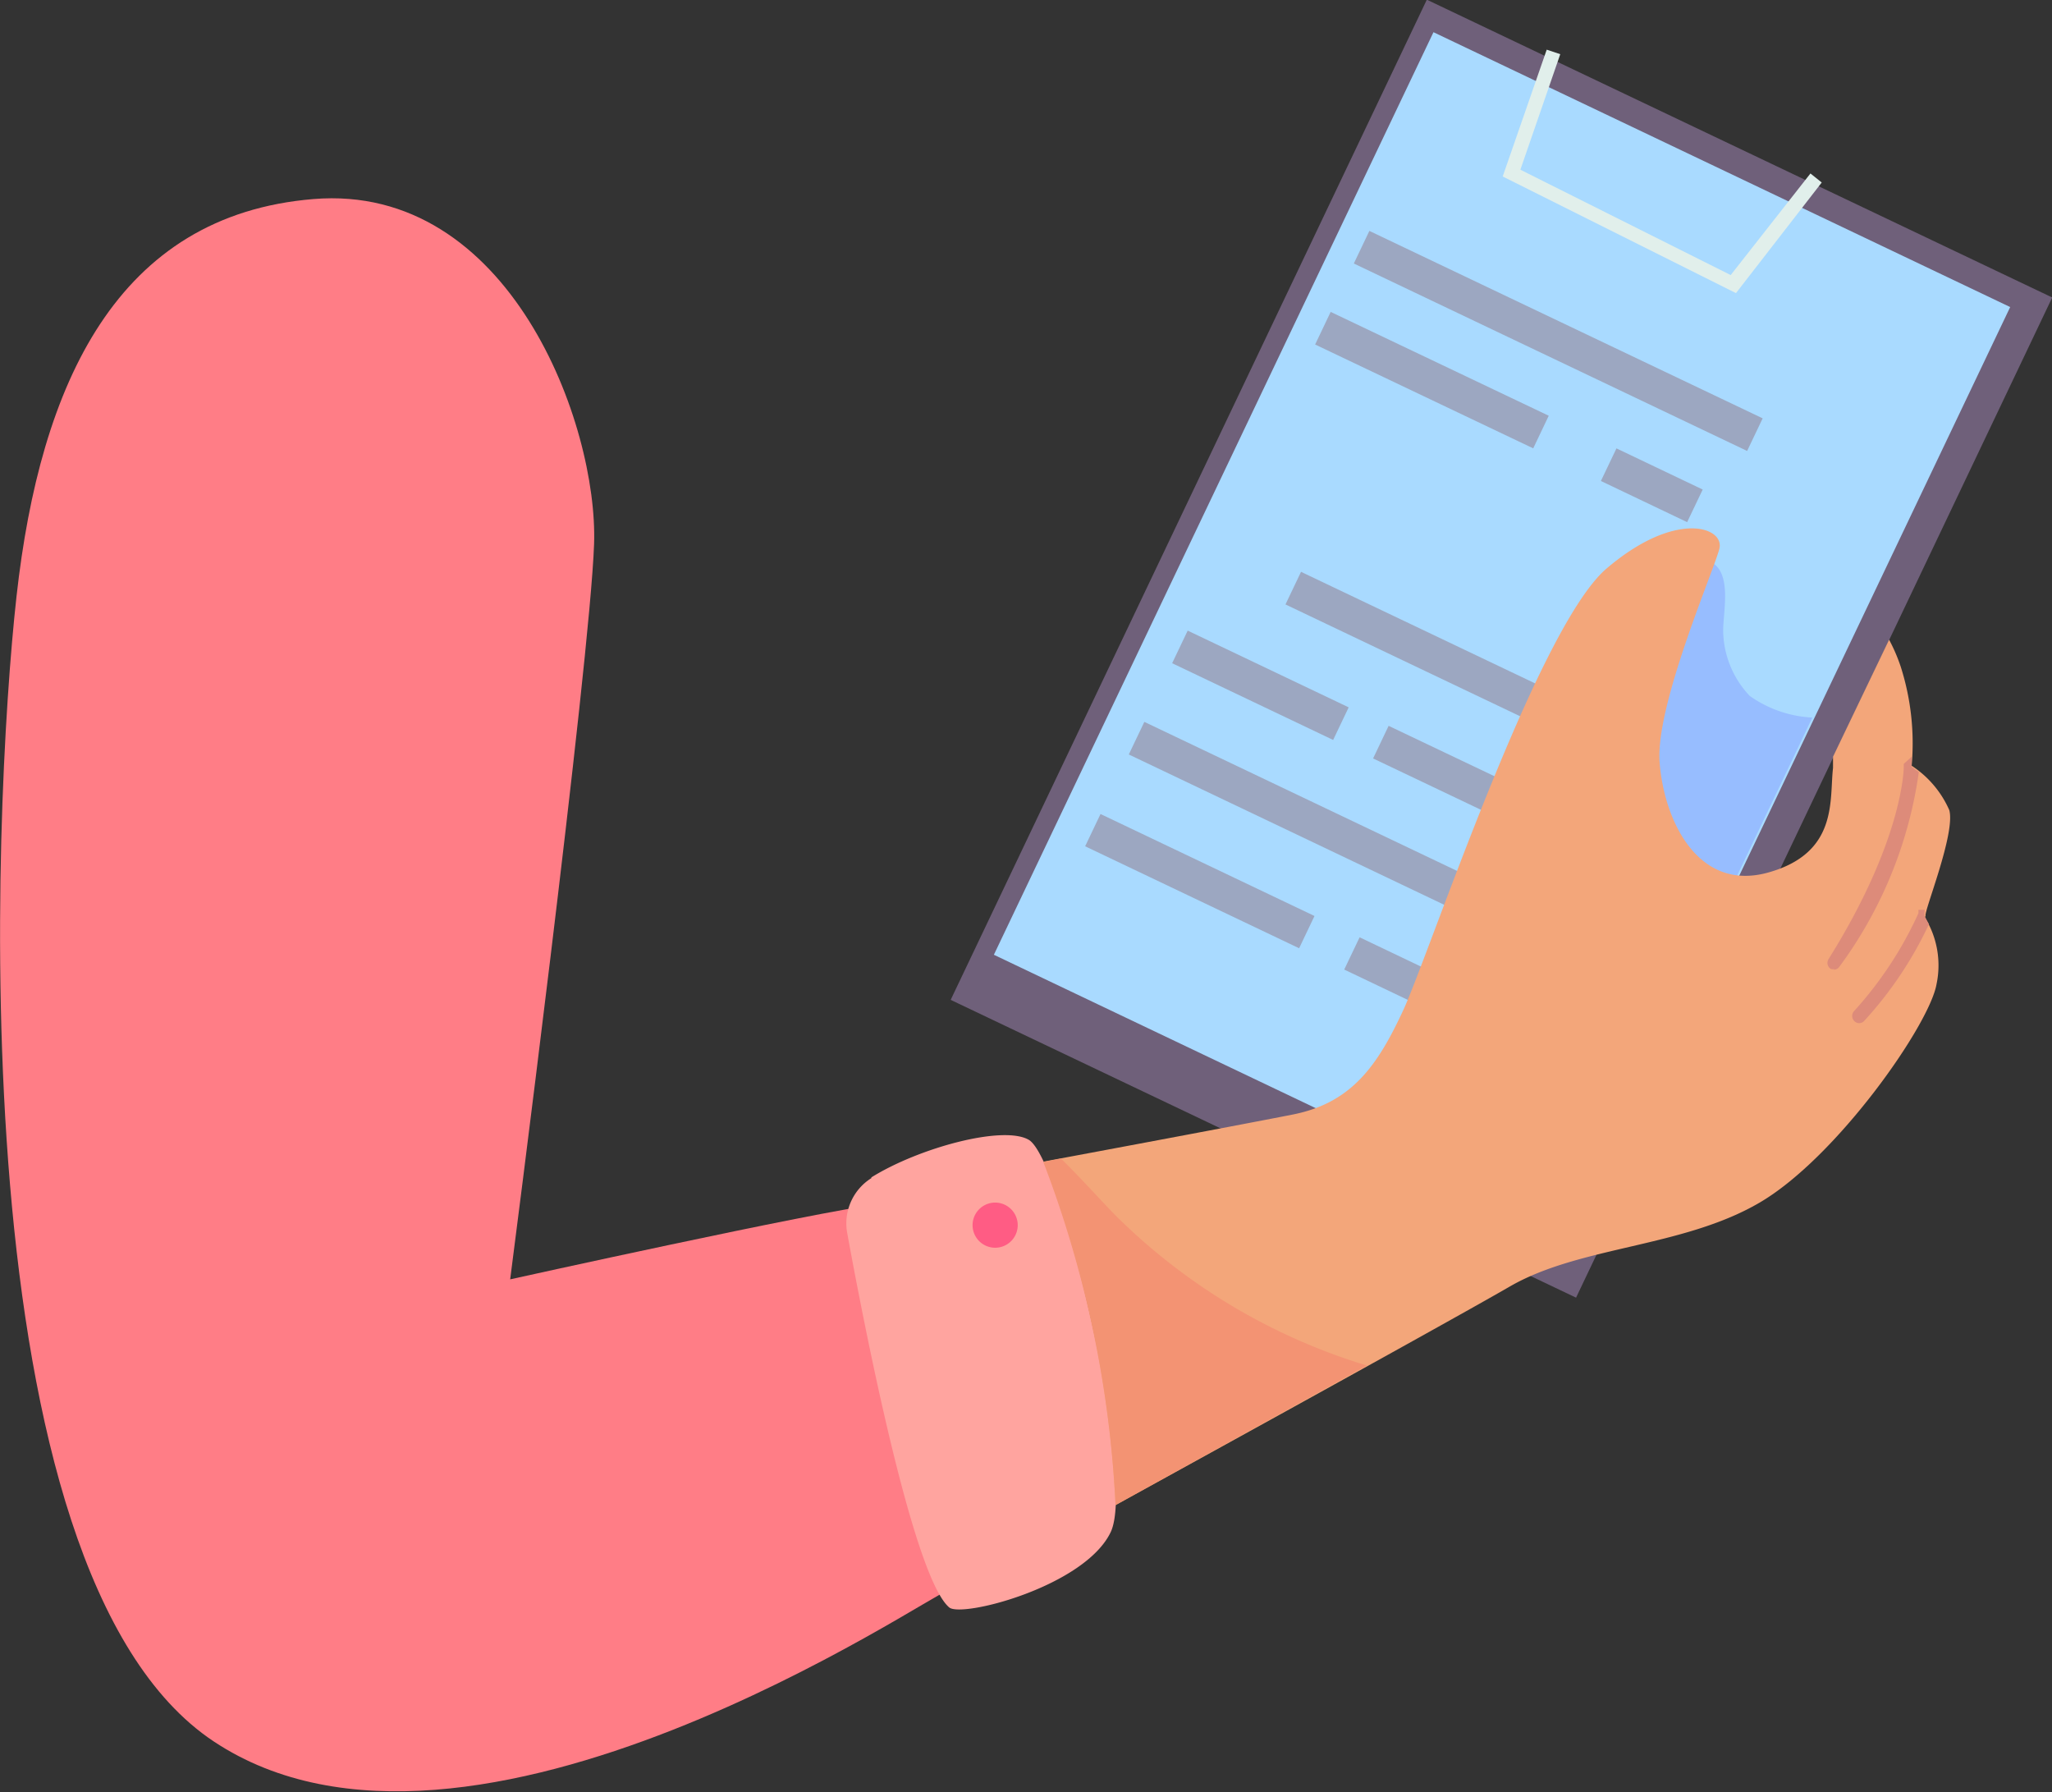 <svg xmlns="http://www.w3.org/2000/svg" viewBox="0 0 54.54 47.63"><rect x="0" y="0" width="54.54" height="47.63" fill="#333333" stroke="none"/><g id="Layer_2" data-name="Layer 2"><g id="Group_43717" data-name="Group 43717"><path id="Path_588043" data-name="Path 588043" d="M25.18,42.28c-.32,0-12.68,8.53-19.5,4S-.19,21.49.44,15.84,3.11,5.72,8.33,5.29s7.57,6,7.46,9.17S13.56,34,13.56,34s8.13-1.8,9.81-2Z" style="fill:#ff7d86"/><path id="Path_588044" data-name="Path 588044" d="M23.16,31.31a1.42,1.42,0,0,0-.64,1.47c.43,2.36,1.74,9.12,2.71,9.94.34.28,3.6-.56,4.29-2s-1.3-9.94-2.18-10.43c-.68-.39-2.91.21-4.18,1" style="fill:#ffa49f"/><path id="Path_588045" data-name="Path 588045" d="M27.05,32.56a.6.6,0,1,1-.6-.6h0a.6.6,0,0,1,.6.6" style="fill:#ff5c84"/><rect id="Rectangle_20437" data-name="Rectangle 20437" x="25.19" y="8.04" width="29.44" height="18.41" transform="translate(7.18 45.86) rotate(-64.54)" style="fill:#6f607a"/><rect id="Rectangle_20438" data-name="Rectangle 20438" x="26.34" y="8.28" width="27.16" height="16.98" transform="translate(7.61 45.59) rotate(-64.52)" style="fill:#a9daff"/><rect id="Rectangle_20439" data-name="Rectangle 20439" x="40.94" y="3.28" width="0.96" height="11.58" transform="translate(15.41 42.55) rotate(-64.52)" style="fill:#9ca7c1"/><rect id="Rectangle_20440" data-name="Rectangle 20440" x="38.2" y="12.92" width="0.96" height="9.54" transform="translate(6.07 44.99) rotate(-64.52)" style="fill:#9ca7c1"/><rect id="Rectangle_20441" data-name="Rectangle 20441" x="33.02" y="15.84" width="0.96" height="4.74" transform="translate(2.65 40.62) rotate(-64.52)" style="fill:#9ca7c1"/><rect id="Rectangle_20442" data-name="Rectangle 20442" x="38.79" y="18.12" width="0.96" height="5.67" transform="translate(3.46 47.39) rotate(-64.54)" style="fill:#9ca7c1"/><rect id="Rectangle_20443" data-name="Rectangle 20443" x="34.96" y="16.32" width="0.96" height="11.58" transform="translate(0.23 44.59) rotate(-64.52)" style="fill:#9ca7c1"/><rect id="Rectangle_20444" data-name="Rectangle 20444" x="31.41" y="20.26" width="0.95" height="6.3" transform="translate(-2.96 42.13) rotate(-64.52)" style="fill:#9ca7c1"/><rect id="Rectangle_20445" data-name="Rectangle 20445" x="37.24" y="24.21" width="0.95" height="3.95" transform="translate(-2.16 48.95) rotate(-64.49)" style="fill:#9ca7c1"/><rect id="Rectangle_20446" data-name="Rectangle 20446" x="37.58" y="6.9" width="0.96" height="6.42" transform="translate(12.57 40.12) rotate(-64.54)" style="fill:#9ca7c1"/><rect id="Rectangle_20447" data-name="Rectangle 20447" x="43.43" y="11.63" width="0.96" height="2.54" transform="translate(13.35 46.97) rotate(-64.49)" style="fill:#9ca7c1"/><path id="Path_588046" data-name="Path 588046" d="M46.54,18.53a2.56,2.56,0,0,1-.74-1.77c0-.51.24-1.53-.32-1.82-1-.52-2.71,2-3.25,2.62a3.51,3.51,0,0,0-1.15,3.11,11.73,11.73,0,0,0,.3,2.89A1.83,1.83,0,0,0,42,24.65a2,2,0,0,0,.82.24,11.71,11.71,0,0,0,2.58,0l2.77-5.82a3.14,3.14,0,0,1-1.67-.58" style="fill:#97bdff"/><path id="Path_588047" data-name="Path 588047" d="M51.16,24.38a2.42,2.42,0,0,1,.31,1.78c-.19,1.08-2.65,4.6-4.7,5.8S42,33.11,40.13,34.19,29.65,40,29.65,40a29.41,29.41,0,0,0-1.91-9.13s5.05-.94,6.62-1.25,2.26-1.31,2.94-2.78,3.56-10.16,5.4-11.73,3.14-1.1,3-.53S44,18.73,44.11,20.25s1,3.46,2.88,2.94,1.63-1.94,1.73-2.78q0-.14,0-.3L50.21,17a4.6,4.6,0,0,1,.31.72,6.69,6.69,0,0,1,.29,2.63,2.71,2.71,0,0,1,1,1.18c.17.62-.68,2.7-.63,2.81" style="fill:#f3a67a"/><path id="Path_588048" data-name="Path 588048" d="M29.74,32.39c-.36-.35-.93-1-1.54-1.6l-.47.09h0A29.42,29.42,0,0,1,29.65,40l6.68-3.71a16.08,16.08,0,0,1-6.59-3.9" style="fill:#f39373"/><path id="Path_588049" data-name="Path 588049" d="M48.73,25.77a.18.18,0,0,0,.16-.08A11.35,11.35,0,0,0,51,20.52l-.19-.14s0-.1,0-.27l-.21.19v.09s0,1.91-2,5.1a.19.19,0,0,0,.06.26.17.17,0,0,0,.1,0" style="fill:#dd8b7a"/><path id="Path_588050" data-name="Path 588050" d="M51.16,24.38a.65.65,0,0,1,0-.2l-.17,0,0,.09a10,10,0,0,1-1.71,2.6.19.19,0,0,0,0,.26h0a.18.18,0,0,0,.27,0h0a10.14,10.14,0,0,0,1.72-2.57,2.34,2.34,0,0,1-.11-.21" style="fill:#dd8b7a"/><path id="Path_588051" data-name="Path 588051" d="M46.14,7.79l-6.2-3.1,1.17-3.37.36.12L40.41,4.51,46,7.31l2.12-2.7.3.24Z" style="fill:#e1efeb"/></g></g></svg>